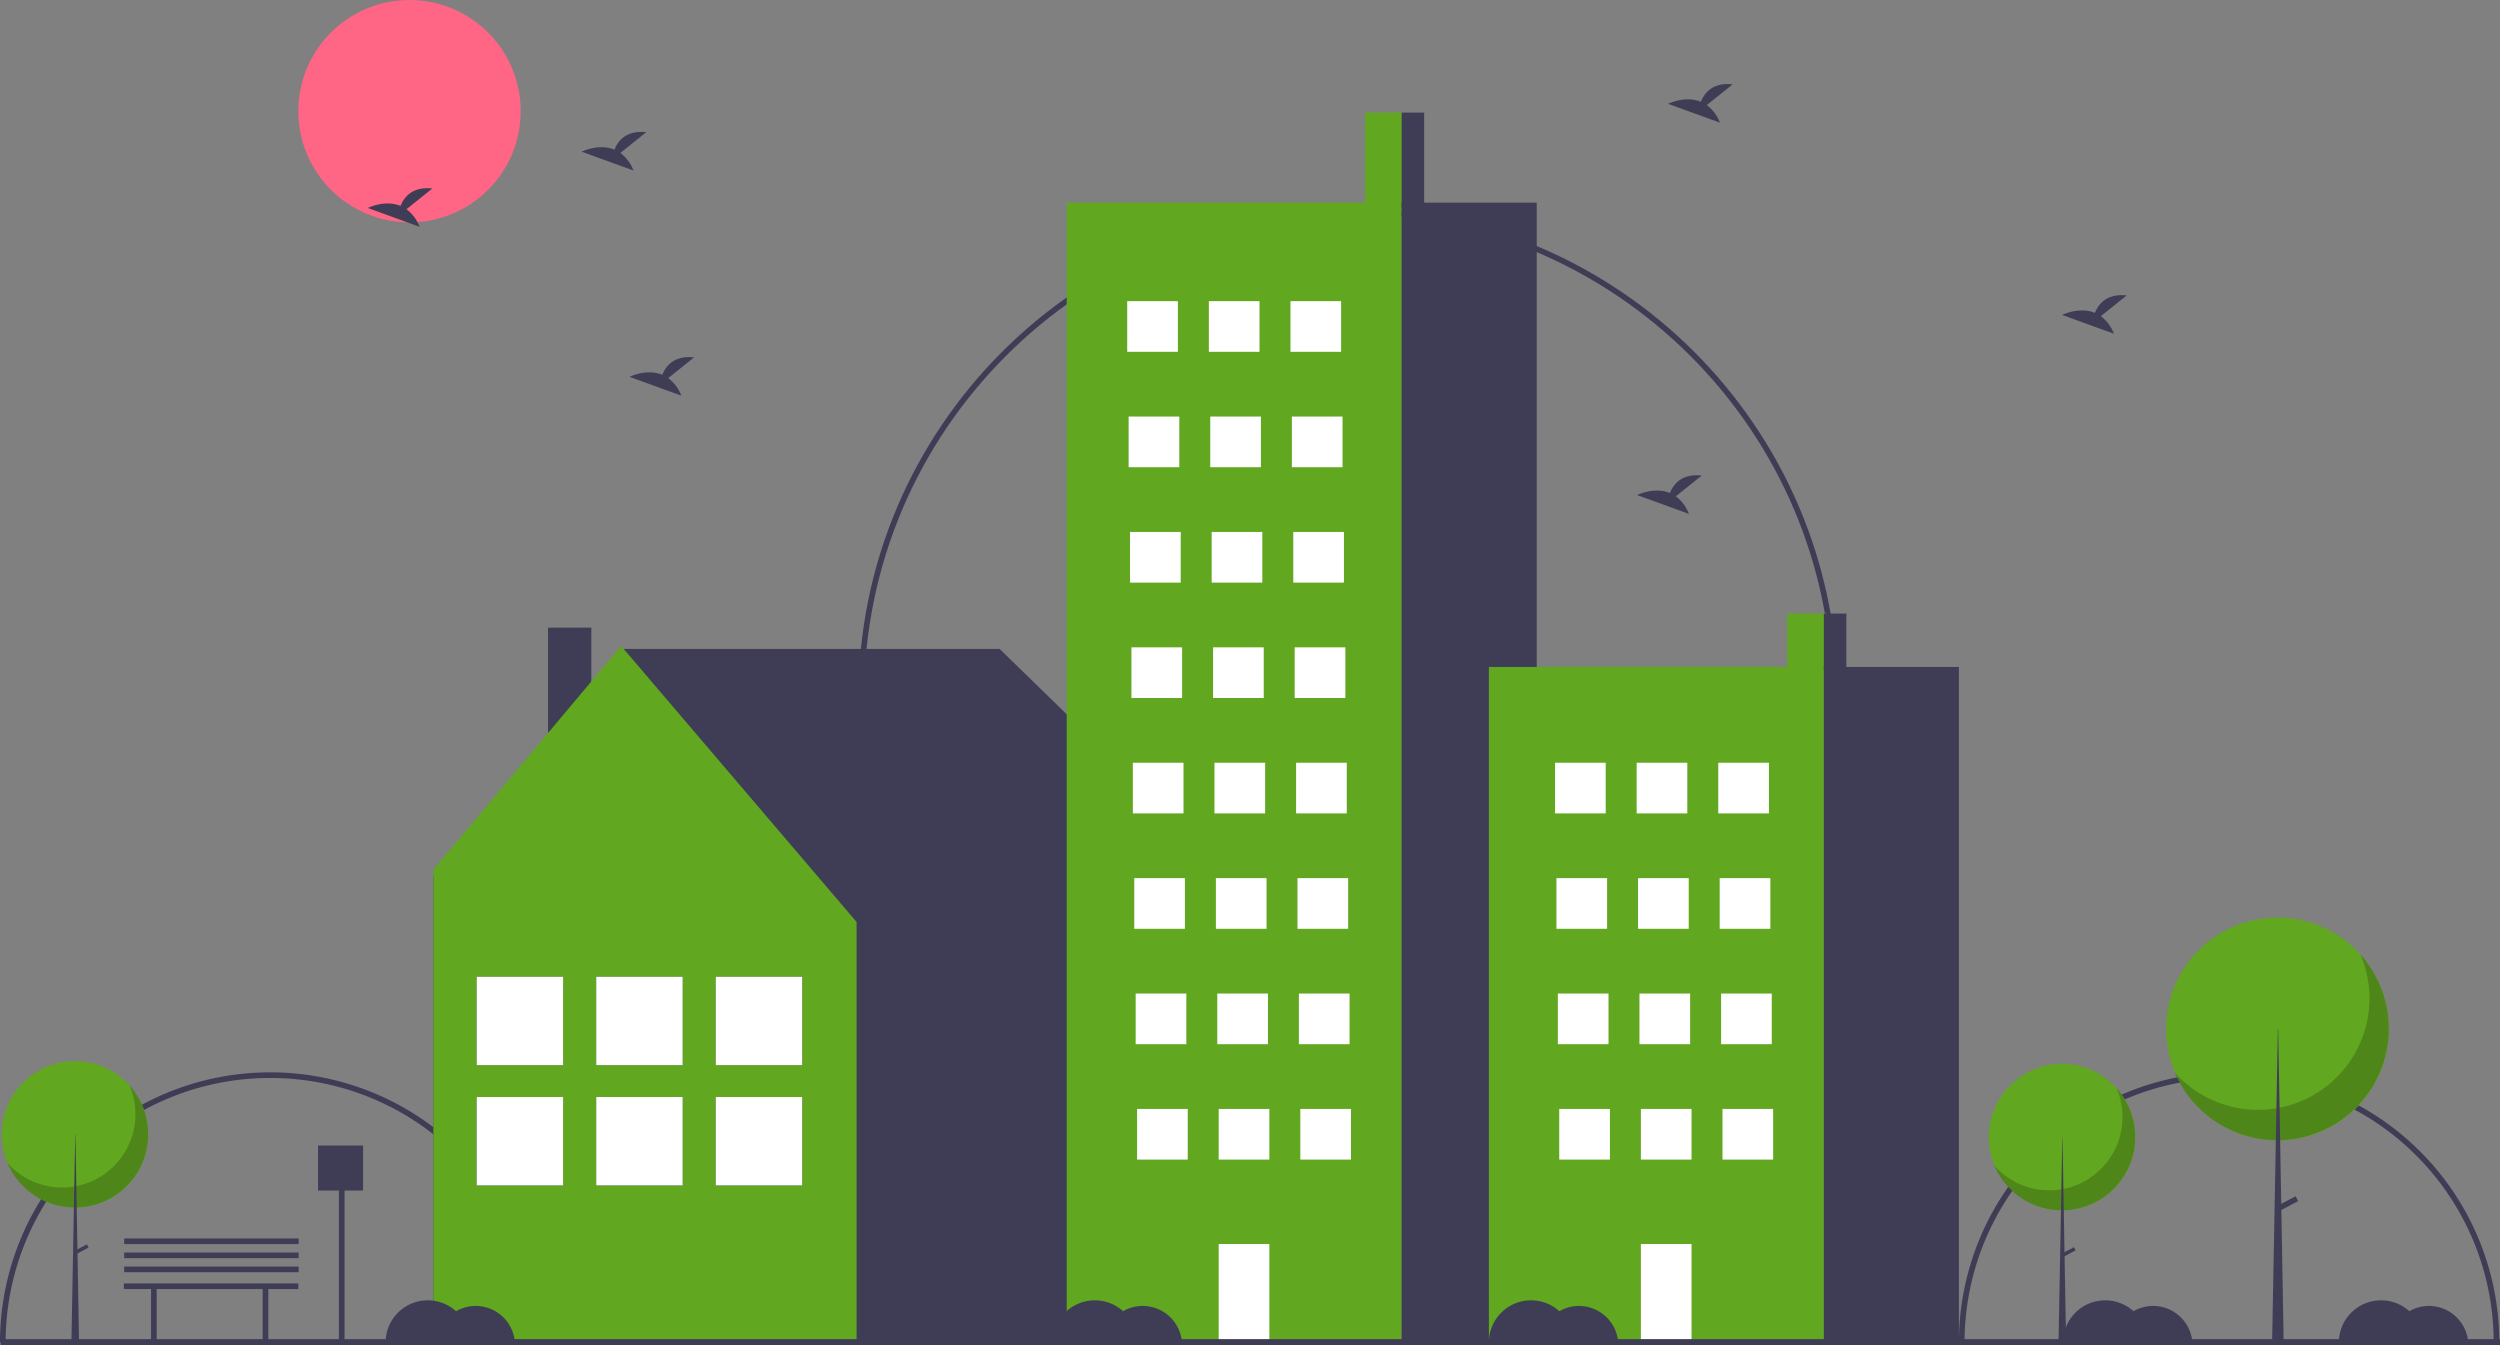 <svg id="b90746aa-ab89-4048-b48f-88833dcede4a" data-name="Layer 1" xmlns="http://www.w3.org/2000/svg" width="888.244" height="478.033" viewBox="0 0 888.244 478.033"><rect x="0" y="0" width="888.244" height="478.033" fill="#808080" stroke="none"/><title>quite_town</title><path d="M347.878,687.984h-2a94,94,0,0,0-188,0h-2a96,96,0,0,1,192,0Z" transform="translate(-155.878 -210.984)" fill="#3f3d56"/><path d="M1043.878,687.984h-2a94,94,0,1,0-188,0h-2a96,96,0,1,1,192,0Z" transform="translate(-155.878 -210.984)" fill="#3f3d56"/><path d="M808.878,458.984h-2c0-94.841-77.159-172-172-172-94.841,0-172,77.159-172,172h-2c0-95.944,78.056-174,174-174C730.822,284.984,808.878,363.04,808.878,458.984Z" transform="translate(-155.878 -210.984)" fill="#3f3d56"/><circle cx="145.5" cy="39.5" r="39.5" fill="#ff6584"/><polygon points="153.891 311.384 221.752 230.567 355.171 230.567 436.705 309.983 435.058 311.042 435.646 311.042 435.646 476.227 153.984 476.227 153.984 311.042 153.891 311.384" fill="#3f3d56"/><rect x="350.597" y="433.984" width="15.383" height="53.249" transform="translate(560.699 710.232) rotate(-180)" fill="#3f3d56"/><polygon points="220.694 229.508 304.345 327.581 304.345 476.227 153.984 476.227 153.984 308.924 220.694 229.508" fill="#61a720"/><rect x="254.306" y="347.044" width="30.708" height="31.398" fill="#3f3d56"/><rect x="254.306" y="389.767" width="30.708" height="31.398" fill="#3f3d56"/><rect x="254.306" y="347.044" width="30.708" height="31.398" fill="#fff"/><rect x="254.306" y="389.767" width="30.708" height="31.398" fill="#fff"/><rect x="211.838" y="347.044" width="30.708" height="31.398" fill="#3f3d56"/><rect x="211.838" y="389.767" width="30.708" height="31.398" fill="#3f3d56"/><rect x="211.838" y="347.044" width="30.708" height="31.398" fill="#fff"/><rect x="211.838" y="389.767" width="30.708" height="31.398" fill="#fff"/><rect x="169.369" y="347.044" width="30.708" height="31.398" fill="#3f3d56"/><rect x="169.369" y="389.767" width="30.708" height="31.398" fill="#3f3d56"/><rect x="169.369" y="347.044" width="30.708" height="31.398" fill="#fff"/><rect x="169.369" y="389.767" width="30.708" height="31.398" fill="#fff"/><rect x="485" y="40" width="14" height="35" fill="#61a720"/><rect x="379" y="72" width="119" height="405" fill="#61a720"/><rect x="498" y="72" width="48" height="405" fill="#3f3d56"/><rect x="400.5" y="107" width="18" height="18" fill="#fff"/><rect x="429.5" y="107" width="18" height="18" fill="#fff"/><rect x="458.5" y="107" width="18" height="18" fill="#fff"/><rect x="401" y="148" width="18" height="18" fill="#fff"/><rect x="430" y="148" width="18" height="18" fill="#fff"/><rect x="459" y="148" width="18" height="18" fill="#fff"/><rect x="401.5" y="189" width="18" height="18" fill="#fff"/><rect x="430.5" y="189" width="18" height="18" fill="#fff"/><rect x="459.5" y="189" width="18" height="18" fill="#fff"/><rect x="402" y="230" width="18" height="18" fill="#fff"/><rect x="431" y="230" width="18" height="18" fill="#fff"/><rect x="460" y="230" width="18" height="18" fill="#fff"/><rect x="402.5" y="271" width="18" height="18" fill="#fff"/><rect x="431.5" y="271" width="18" height="18" fill="#fff"/><rect x="460.5" y="271" width="18" height="18" fill="#fff"/><rect x="403" y="312" width="18" height="18" fill="#fff"/><rect x="432" y="312" width="18" height="18" fill="#fff"/><rect x="461" y="312" width="18" height="18" fill="#fff"/><rect x="403.5" y="353" width="18" height="18" fill="#fff"/><rect x="432.5" y="353" width="18" height="18" fill="#fff"/><rect x="461.5" y="353" width="18" height="18" fill="#fff"/><rect x="404" y="394" width="18" height="18" fill="#fff"/><rect x="433" y="394" width="18" height="18" fill="#fff"/><rect x="433" y="442" width="18" height="34" fill="#fff"/><rect x="462" y="394" width="18" height="18" fill="#fff"/><rect x="498" y="40" width="8" height="34" fill="#3f3d56"/><rect x="635" y="218" width="14" height="20.744" fill="#61a720"/><rect x="529" y="236.966" width="119" height="240.034" fill="#61a720"/><rect x="648" y="236.966" width="48" height="240.034" fill="#3f3d56"/><rect x="552.5" y="271" width="18" height="18" fill="#fff"/><rect x="581.5" y="271" width="18" height="18" fill="#fff"/><rect x="610.5" y="271" width="18" height="18" fill="#fff"/><rect x="553" y="312" width="18" height="18" fill="#fff"/><rect x="582" y="312" width="18" height="18" fill="#fff"/><rect x="611" y="312" width="18" height="18" fill="#fff"/><rect x="553.5" y="353" width="18" height="18" fill="#fff"/><rect x="582.5" y="353" width="18" height="18" fill="#fff"/><rect x="611.5" y="353" width="18" height="18" fill="#fff"/><rect x="554" y="394" width="18" height="18" fill="#fff"/><rect x="583" y="394" width="18" height="18" fill="#fff"/><rect x="583" y="442" width="18" height="34" fill="#fff"/><rect x="612" y="394" width="18" height="18" fill="#fff"/><rect x="648" y="218" width="8" height="20.151" fill="#3f3d56"/><rect x="0.244" y="475.792" width="888" height="2.241" fill="#3f3d56"/><circle cx="732.66" cy="404.041" r="26.041" fill="#61a720"/><path d="M907.908,597.631A26.043,26.043,0,0,1,864.517,625.192a26.043,26.043,0,1,0,43.391-27.561Z" transform="translate(-155.878 -210.984)" opacity="0.2"/><polygon points="732.731 404.041 732.803 404.041 734.09 477.87 731.372 477.87 732.731 404.041" fill="#3f3d56"/><rect x="890.255" y="653.37" width="1.288" height="4.865" transform="translate(900.279 -649.012) rotate(62.234)" fill="#3f3d56"/><circle cx="809.218" cy="365.599" r="39.599" fill="#61a720"/><path d="M994.553,550.134a39.602,39.602,0,0,1-65.984,41.911,39.603,39.603,0,1,0,65.984-41.911Z" transform="translate(-155.878 -210.984)" opacity="0.2"/><polygon points="809.327 365.599 809.436 365.599 811.394 477.87 807.26 477.87 809.327 365.599" fill="#3f3d56"/><rect x="967.707" y="634.894" width="1.958" height="7.398" transform="translate(926.601 -727.036) rotate(62.234)" fill="#3f3d56"/><circle cx="26.66" cy="403.041" r="26.041" fill="#61a720"/><path d="M201.908,596.631A26.043,26.043,0,0,1,158.517,624.192a26.043,26.043,0,1,0,43.391-27.561Z" transform="translate(-155.878 -210.984)" opacity="0.2"/><polygon points="26.731 403.041 26.803 403.041 28.09 476.87 25.372 476.87 26.731 403.041" fill="#3f3d56"/><rect x="184.255" y="652.37" width="1.288" height="4.865" transform="translate(522.291 -24.836) rotate(62.234)" fill="#3f3d56"/><path d="M762.291,248.319l9.206-7.363c-7.151-.789-10.09,3.111-11.292,6.198-5.587-2.32-11.669.72-11.669.72l18.419,6.687A13.938,13.938,0,0,0,762.291,248.319Z" transform="translate(-155.878 -210.984)" fill="#3f3d56"/><path d="M300.291,285.319l9.206-7.363c-7.151-.789-10.09,3.111-11.292,6.198-5.587-2.32-11.669.72-11.669.72l18.419,6.687A13.938,13.938,0,0,0,300.291,285.319Z" transform="translate(-155.878 -210.984)" fill="#3f3d56"/><path d="M902.291,323.319l9.206-7.363c-7.151-.789-10.09,3.111-11.292,6.198-5.587-2.32-11.669.72-11.669.72l18.419,6.687A13.938,13.938,0,0,0,902.291,323.319Z" transform="translate(-155.878 -210.984)" fill="#3f3d56"/><path d="M376.291,265.319l9.206-7.363c-7.151-.789-10.09,3.111-11.292,6.198-5.587-2.32-11.669.72-11.669.72l18.419,6.687A13.938,13.938,0,0,0,376.291,265.319Z" transform="translate(-155.878 -210.984)" fill="#3f3d56"/><path d="M393.291,345.319l9.206-7.363c-7.151-.789-10.09,3.111-11.292,6.198-5.587-2.32-11.669.72-11.669.72l18.419,6.687A13.938,13.938,0,0,0,393.291,345.319Z" transform="translate(-155.878 -210.984)" fill="#3f3d56"/><path d="M751.291,387.319l9.206-7.363c-7.151-.789-10.09,3.111-11.292,6.198-5.587-2.32-11.669.72-11.669.72l18.419,6.687A13.938,13.938,0,0,0,751.291,387.319Z" transform="translate(-155.878 -210.984)" fill="#3f3d56"/><polygon points="106 456 44 456 44 458 53.669 458 53.669 477 55.669 477 55.669 458 93.331 458 93.331 477 95.331 477 95.331 458 106 458 106 456" fill="#3f3d56"/><path d="M324.878,674.984a13.918,13.918,0,0,0-6.97,1.87A14.982,14.982,0,0,0,292.878,687.984h45.95A13.99,13.99,0,0,0,324.878,674.984Z" transform="translate(-155.878 -210.984)" fill="#3f3d56"/><path d="M561.878,674.984a13.918,13.918,0,0,0-6.97,1.87A14.982,14.982,0,0,0,529.878,687.984h45.95A13.99,13.99,0,0,0,561.878,674.984Z" transform="translate(-155.878 -210.984)" fill="#3f3d56"/><path d="M716.878,674.984a13.918,13.918,0,0,0-6.97,1.87A14.982,14.982,0,0,0,684.878,687.984h45.95A13.99,13.99,0,0,0,716.878,674.984Z" transform="translate(-155.878 -210.984)" fill="#3f3d56"/><path d="M920.878,674.984a13.918,13.918,0,0,0-6.97,1.87A14.982,14.982,0,0,0,888.878,687.984h45.95A13.99,13.99,0,0,0,920.878,674.984Z" transform="translate(-155.878 -210.984)" fill="#3f3d56"/><path d="M1018.878,674.984a13.918,13.918,0,0,0-6.97,1.87A14.982,14.982,0,0,0,986.878,687.984h45.95A13.99,13.99,0,0,0,1018.878,674.984Z" transform="translate(-155.878 -210.984)" fill="#3f3d56"/><polygon points="129 407 113 407 113 423 120.417 423 120.417 476.912 122.417 476.912 122.417 423 129 423 129 407" fill="#3f3d56"/><rect x="44.122" y="450.016" width="62" height="2" fill="#3f3d56"/><rect x="44.122" y="445.016" width="62" height="2" fill="#3f3d56"/><rect x="44.122" y="440.016" width="62" height="2" fill="#3f3d56"/></svg>